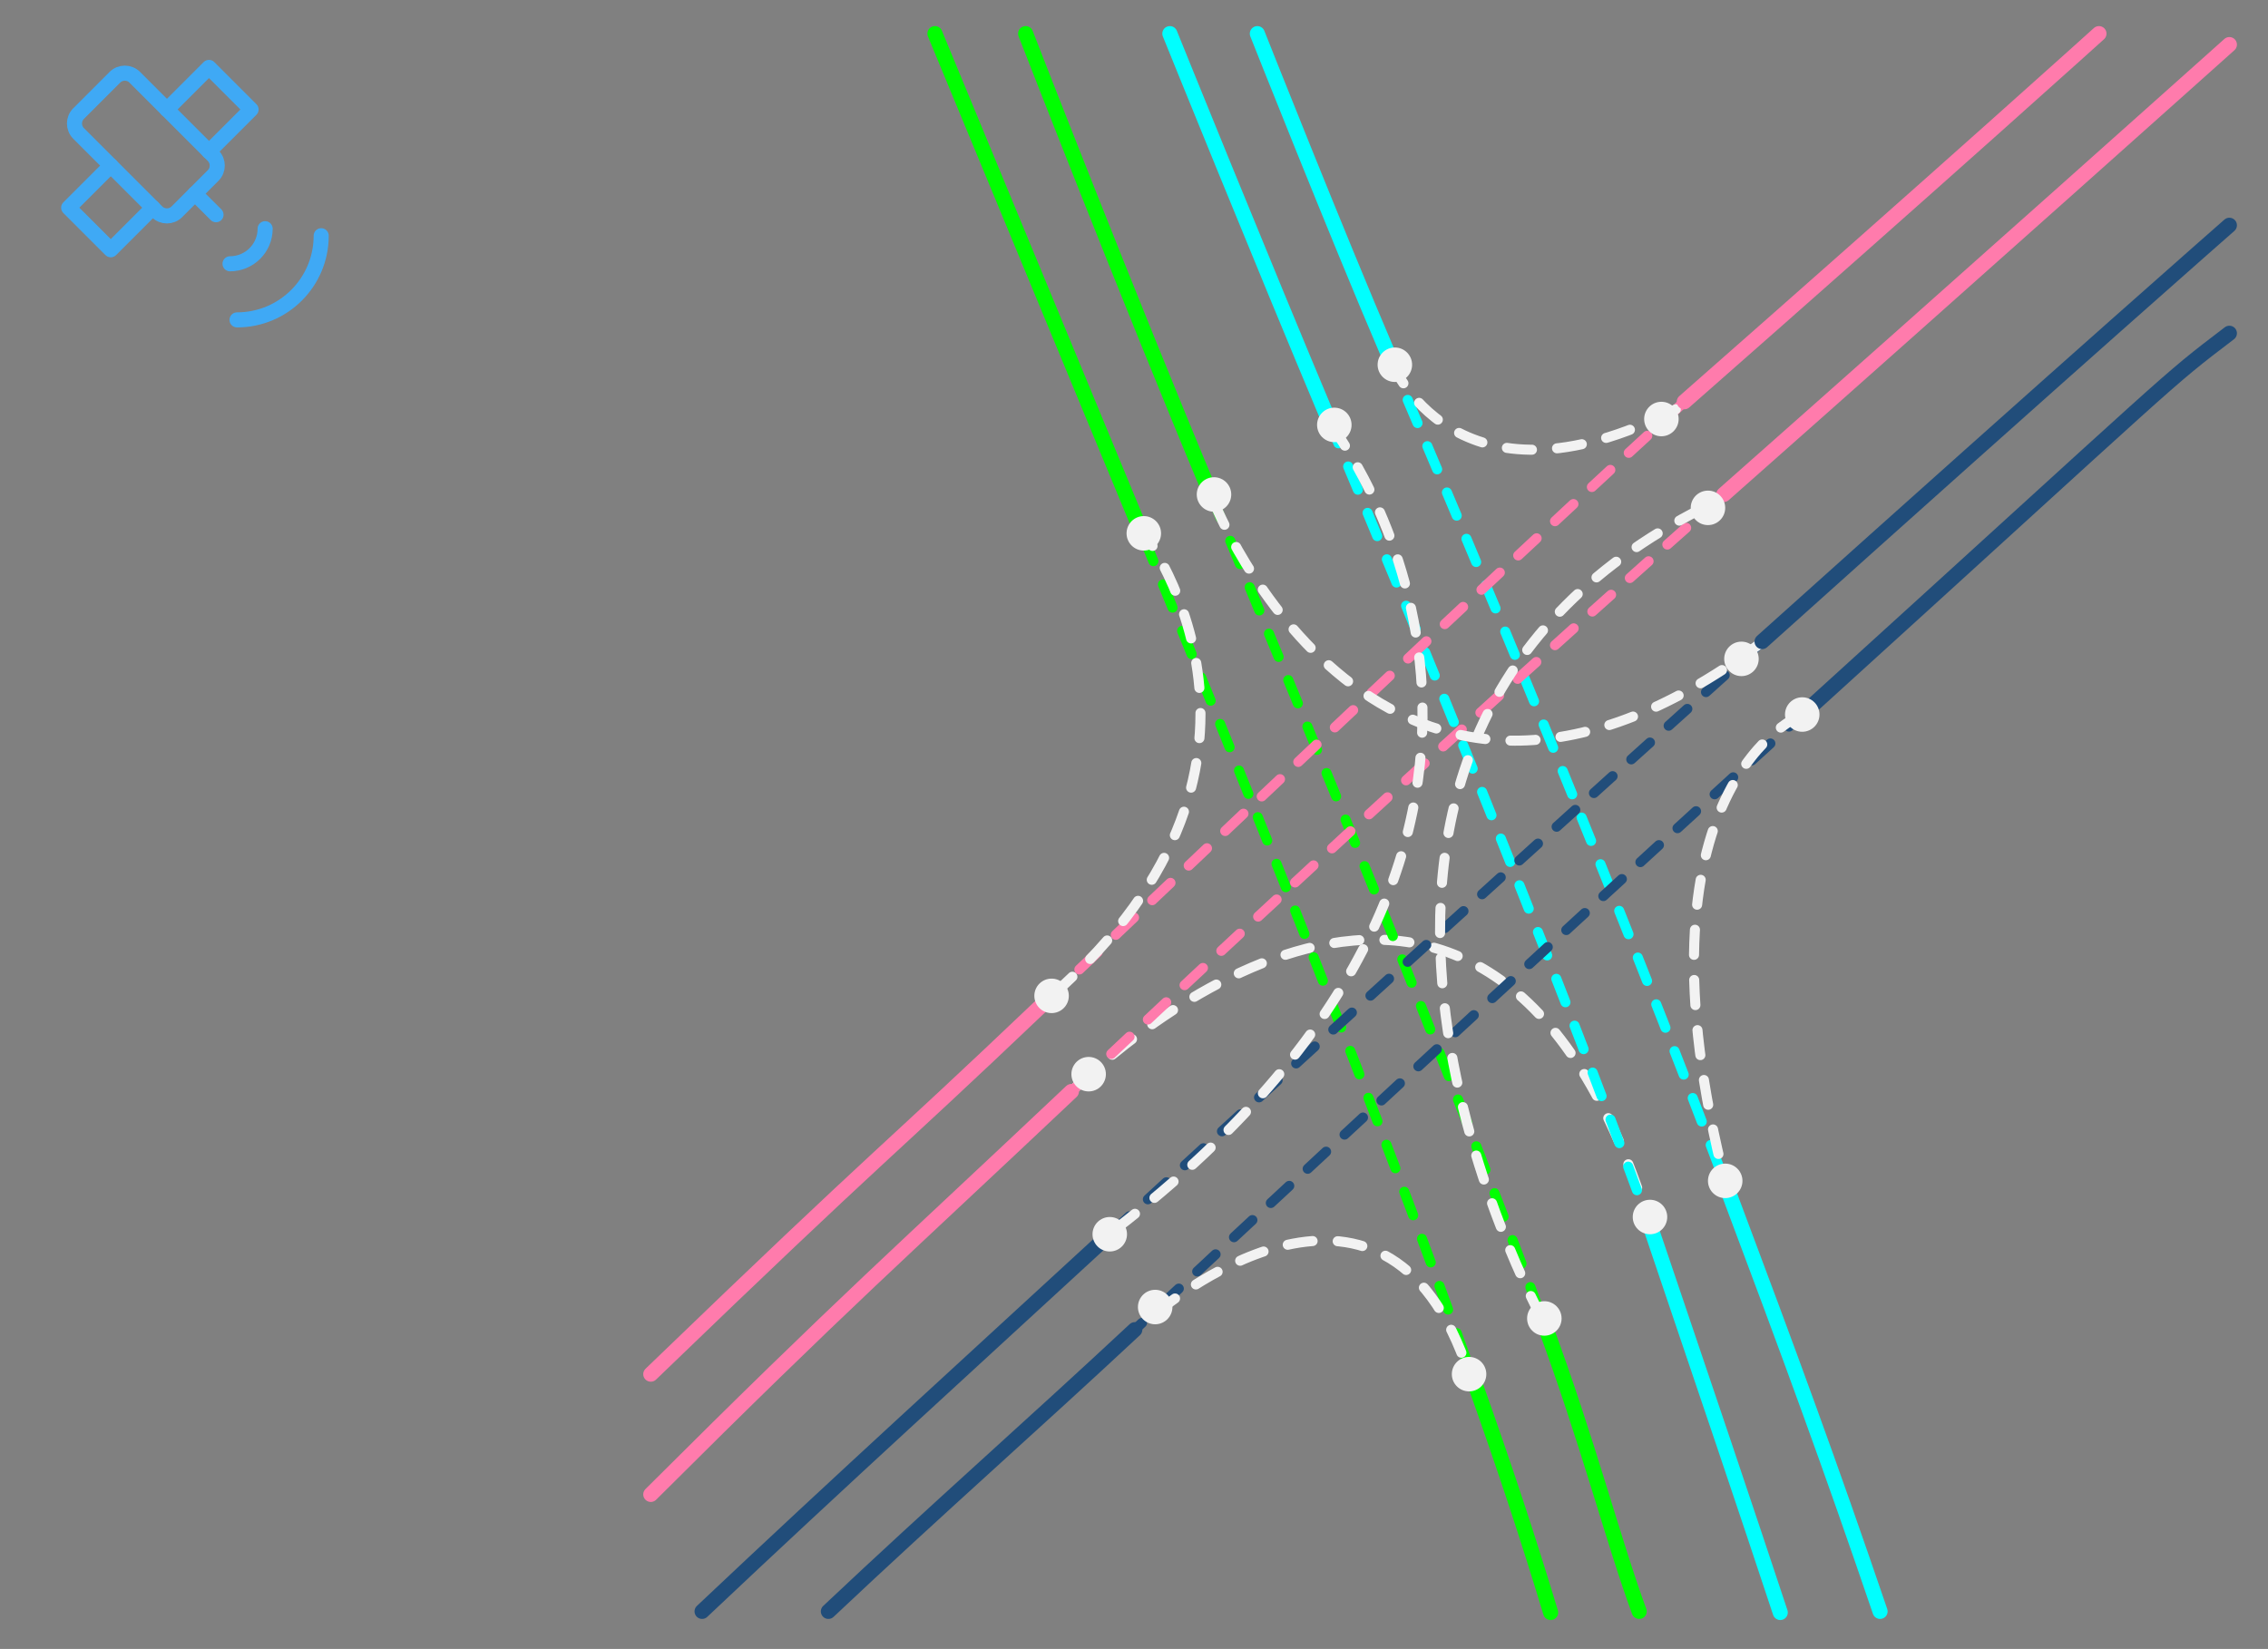 <?xml version="1.0" encoding="UTF-8"?><svg id="a" xmlns="http://www.w3.org/2000/svg" width="451.06" height="328" viewBox="0 0 451.06 328"><rect x="0" y="0" width="451.06" height="328" fill="#808080" stroke="none"/><path d="M213.76,216.47s79.19-80.45,113.31,24.11" fill="none" stroke="#f2f2f2" stroke-dasharray="5 5" stroke-linecap="round" stroke-linejoin="round" stroke-width="2"/><path d="M264.26,83.57c18.36,43.63,44.43,107.01,63.88,160.19" fill="none" stroke="aqua" stroke-dasharray="5 5" stroke-linecap="round" stroke-linejoin="round" stroke-width="2"/><path d="M276.04,70.35c17.6,41.12,45.61,107.86,67.63,166.5" fill="none" stroke="aqua" stroke-dasharray="5 5" stroke-linecap="round" stroke-linejoin="round" stroke-width="2"/><path d="M240.82,98.36c20.26,48.25,47.16,113.61,66.32,165.06" fill="none" stroke="lime" stroke-dasharray="5 5" stroke-linecap="round" stroke-linejoin="round" stroke-width="2"/><path d="M227.48,107c20.43,49.33,46.57,114.19,65.64,167.63" fill="none" stroke="lime" stroke-dasharray="5 5" stroke-linecap="round" stroke-linejoin="round" stroke-width="2"/><path d="M334.97,79.92c-27.13,24.87-67.35,62.46-126.95,119.24" fill="none" stroke="#ff7bac" stroke-dasharray="5 5" stroke-linecap="round" stroke-linejoin="round" stroke-width="2"/><path d="M342.82,98.36c-34.5,30.51-78.85,70.64-129.73,118.75" fill="none" stroke="#ff7bac" stroke-dasharray="5 5" stroke-linecap="round" stroke-linejoin="round" stroke-width="2"/><path d="M350.44,127.63c-38.4,34.49-83.6,75.4-129.72,117.89" fill="none" stroke="#214d7a" stroke-dasharray="5 5" stroke-linecap="round" stroke-linejoin="round" stroke-width="2"/><path d="M359.49,141.16c-37.73,34.27-82.84,75.75-133.81,123.33" fill="none" stroke="#214d7a" stroke-dasharray="5 5" stroke-linecap="round" stroke-linejoin="round" stroke-width="2"/><path d="M358.43,142.13s-35.79,13.82-15.09,93.86" fill="none" stroke="#f2f2f2" stroke-dasharray="5 5" stroke-linecap="round" stroke-linejoin="round" stroke-width="2"/><path d="M229.74,261.35s45.56-39.73,62.44,11.99" fill="none" stroke="#f2f2f2" stroke-dasharray="5 5" stroke-linecap="round" stroke-linejoin="round" stroke-width="2"/><path d="M264.66,84.52s62.17,79.21-42.96,160.09" fill="none" stroke="#f2f2f2" stroke-dasharray="5 5" stroke-linecap="round" stroke-linejoin="round" stroke-width="2"/><path d="M306.7,262.26s-63.64-115.25,34.44-162.42" fill="none" stroke="#f2f2f2" stroke-dasharray="5 5" stroke-linecap="round" stroke-linejoin="round" stroke-width="2"/><path d="M276.7,71.87s12.29,32.18,56.7,9.49" fill="none" stroke="#f2f2f2" stroke-dasharray="5 5" stroke-linecap="round" stroke-linejoin="round" stroke-width="2"/><path d="M226.42,104.45s37.05,46.15-17.28,93.63" fill="none" stroke="#f2f2f2" stroke-dasharray="5 5" stroke-linecap="round" stroke-linejoin="round" stroke-width="2"/><path d="M241.44,99.84s33.05,84.18,108.33,28.39" fill="none" stroke="#f2f2f2" stroke-dasharray="5 5" stroke-linecap="round" stroke-miterlimit="10" stroke-width="2"/><path d="M328.15,243.76c10.95,32.29,19.59,57.87,25.91,76.99" fill="none" stroke="aqua" stroke-linecap="round" stroke-miterlimit="10" stroke-width="3"/><path d="M232.66,6.69s18.46,45.65,31.61,76.88" fill="none" stroke="aqua" stroke-linecap="round" stroke-miterlimit="10" stroke-width="3"/><path d="M343.67,236.85c12.61,33.6,20.33,54.6,30.24,83.68" fill="none" stroke="aqua" stroke-linecap="round" stroke-miterlimit="10" stroke-width="3"/><path d="M250.06,6.69s15.76,39.79,25.99,63.66" fill="none" stroke="aqua" stroke-linecap="round" stroke-miterlimit="10" stroke-width="3"/><path d="M307.14,263.42c8.61,23.13,13.71,43.15,18.86,57.11" fill="none" stroke="lime" stroke-linecap="round" stroke-miterlimit="10" stroke-width="3"/><path d="M203.98,6.69s20.38,52.46,36.84,91.67" fill="none" stroke="lime" stroke-linecap="round" stroke-miterlimit="10" stroke-width="3"/><path d="M293.12,274.64c6.36,17.84,10.95,31.82,15.27,46.11" fill="none" stroke="lime" stroke-linecap="round" stroke-miterlimit="10" stroke-width="3"/><path d="M185.94,6.69s23.28,56.22,41.55,100.32" fill="none" stroke="lime" stroke-linecap="round" stroke-miterlimit="10" stroke-width="3"/><path d="M208.02,199.16c-34.15,32.53-30.53,27.82-78.59,74.18" fill="none" stroke="#ff7bac" stroke-linecap="round" stroke-miterlimit="10" stroke-width="3"/><path d="M417.44,6.69s-29.13,26.33-82.47,73.23" fill="none" stroke="#ff7bac" stroke-linecap="round" stroke-miterlimit="10" stroke-width="3"/><path d="M213.08,217.11c-33.89,32.03-44.94,41.53-83.65,80.15" fill="none" stroke="#ff7bac" stroke-linecap="round" stroke-miterlimit="10" stroke-width="3"/><path d="M443.38,8.87s-51.72,46.29-100.56,89.49" fill="none" stroke="#ff7bac" stroke-linecap="round" stroke-miterlimit="10" stroke-width="3"/><path d="M220.71,245.51c-27.93,25.72-53.77,49.22-81.08,75.02" fill="none" stroke="#214d7a" stroke-linecap="round" stroke-miterlimit="10" stroke-width="3"/><path d="M443.38,44.81s-29.51,25.85-92.94,82.81" fill="none" stroke="#214d7a" stroke-linecap="round" stroke-miterlimit="10" stroke-width="3"/><path d="M225.69,264.49c-20.03,18.7-39.19,35.53-60.94,56.04" fill="none" stroke="#214d7a" stroke-linecap="round" stroke-miterlimit="10" stroke-width="3"/><path d="M443.38,66.29c-13.41,10.2-8.83,6.73-83.88,74.88" fill="none" stroke="#214d7a" stroke-linecap="round" stroke-miterlimit="10" stroke-width="3"/><circle cx="292.17" cy="273.34" r="3.43" fill="#f2f2f2"/><circle cx="307.14" cy="262.26" r="3.43" fill="#f2f2f2"/><circle cx="328.15" cy="242.08" r="3.43" fill="#f2f2f2"/><circle cx="343.11" cy="234.89" r="3.43" fill="#f2f2f2"/><circle cx="358.43" cy="142.13" r="3.43" fill="#f2f2f2"/><circle cx="346.34" cy="131.06" r="3.43" fill="#f2f2f2"/><circle cx="339.68" cy="101.02" r="3.43" fill="#f2f2f2"/><circle cx="330.42" cy="83.35" r="3.43" fill="#f2f2f2"/><circle cx="277.41" cy="72.55" r="3.43" fill="#f2f2f2"/><circle cx="265.37" cy="84.52" r="3.43" fill="#f2f2f2"/><circle cx="241.44" cy="98.36" r="3.43" fill="#f2f2f2"/><circle cx="227.48" cy="106.09" r="3.43" fill="#f2f2f2"/><circle cx="209.14" cy="198.09" r="3.43" fill="#f2f2f2"/><circle cx="216.51" cy="213.67" r="3.43" fill="#f2f2f2"/><circle cx="220.71" cy="245.51" r="3.43" fill="#f2f2f2"/><circle cx="229.74" cy="259.99" r="3.43" fill="#f2f2f2"/><path d="M15.63,22.59l7.22-7.22c1.09-1.09,2.86-1.09,3.95,0l15.59,15.59c1.09,1.09,1.09,2.86,0,3.95l-7.22,7.22c-1.09,1.09-2.86,1.09-3.95,0l-15.59-15.59c-1.09-1.09-1.09-2.86,0-3.95Z" fill="none" stroke="#3fa9f5" stroke-linecap="round" stroke-linejoin="round" stroke-width="3"/><path d="M22.03,32.94l-8.37,8.37,8.37,8.37,8.37-8.37" fill="none" stroke="#3fa9f5" stroke-linecap="round" stroke-linejoin="round" stroke-width="3"/><path d="M33.19,21.78l8.37-8.37,8.37,8.37-8.37,8.37" fill="none" stroke="#3fa9f5" stroke-linecap="round" stroke-linejoin="round" stroke-width="3"/><path d="M38.77,38.52l4.19,4.19" fill="none" stroke="#3fa9f5" stroke-linecap="round" stroke-linejoin="round" stroke-width="3"/><path d="M45.75,52.47c3.85,0,6.98-3.12,6.98-6.98" fill="none" stroke="#3fa9f5" stroke-linecap="round" stroke-linejoin="round" stroke-width="3"/><path d="M47.14,63.63c9.25,0,16.74-7.5,16.74-16.74" fill="none" stroke="#3fa9f5" stroke-linecap="round" stroke-linejoin="round" stroke-width="3"/></svg>